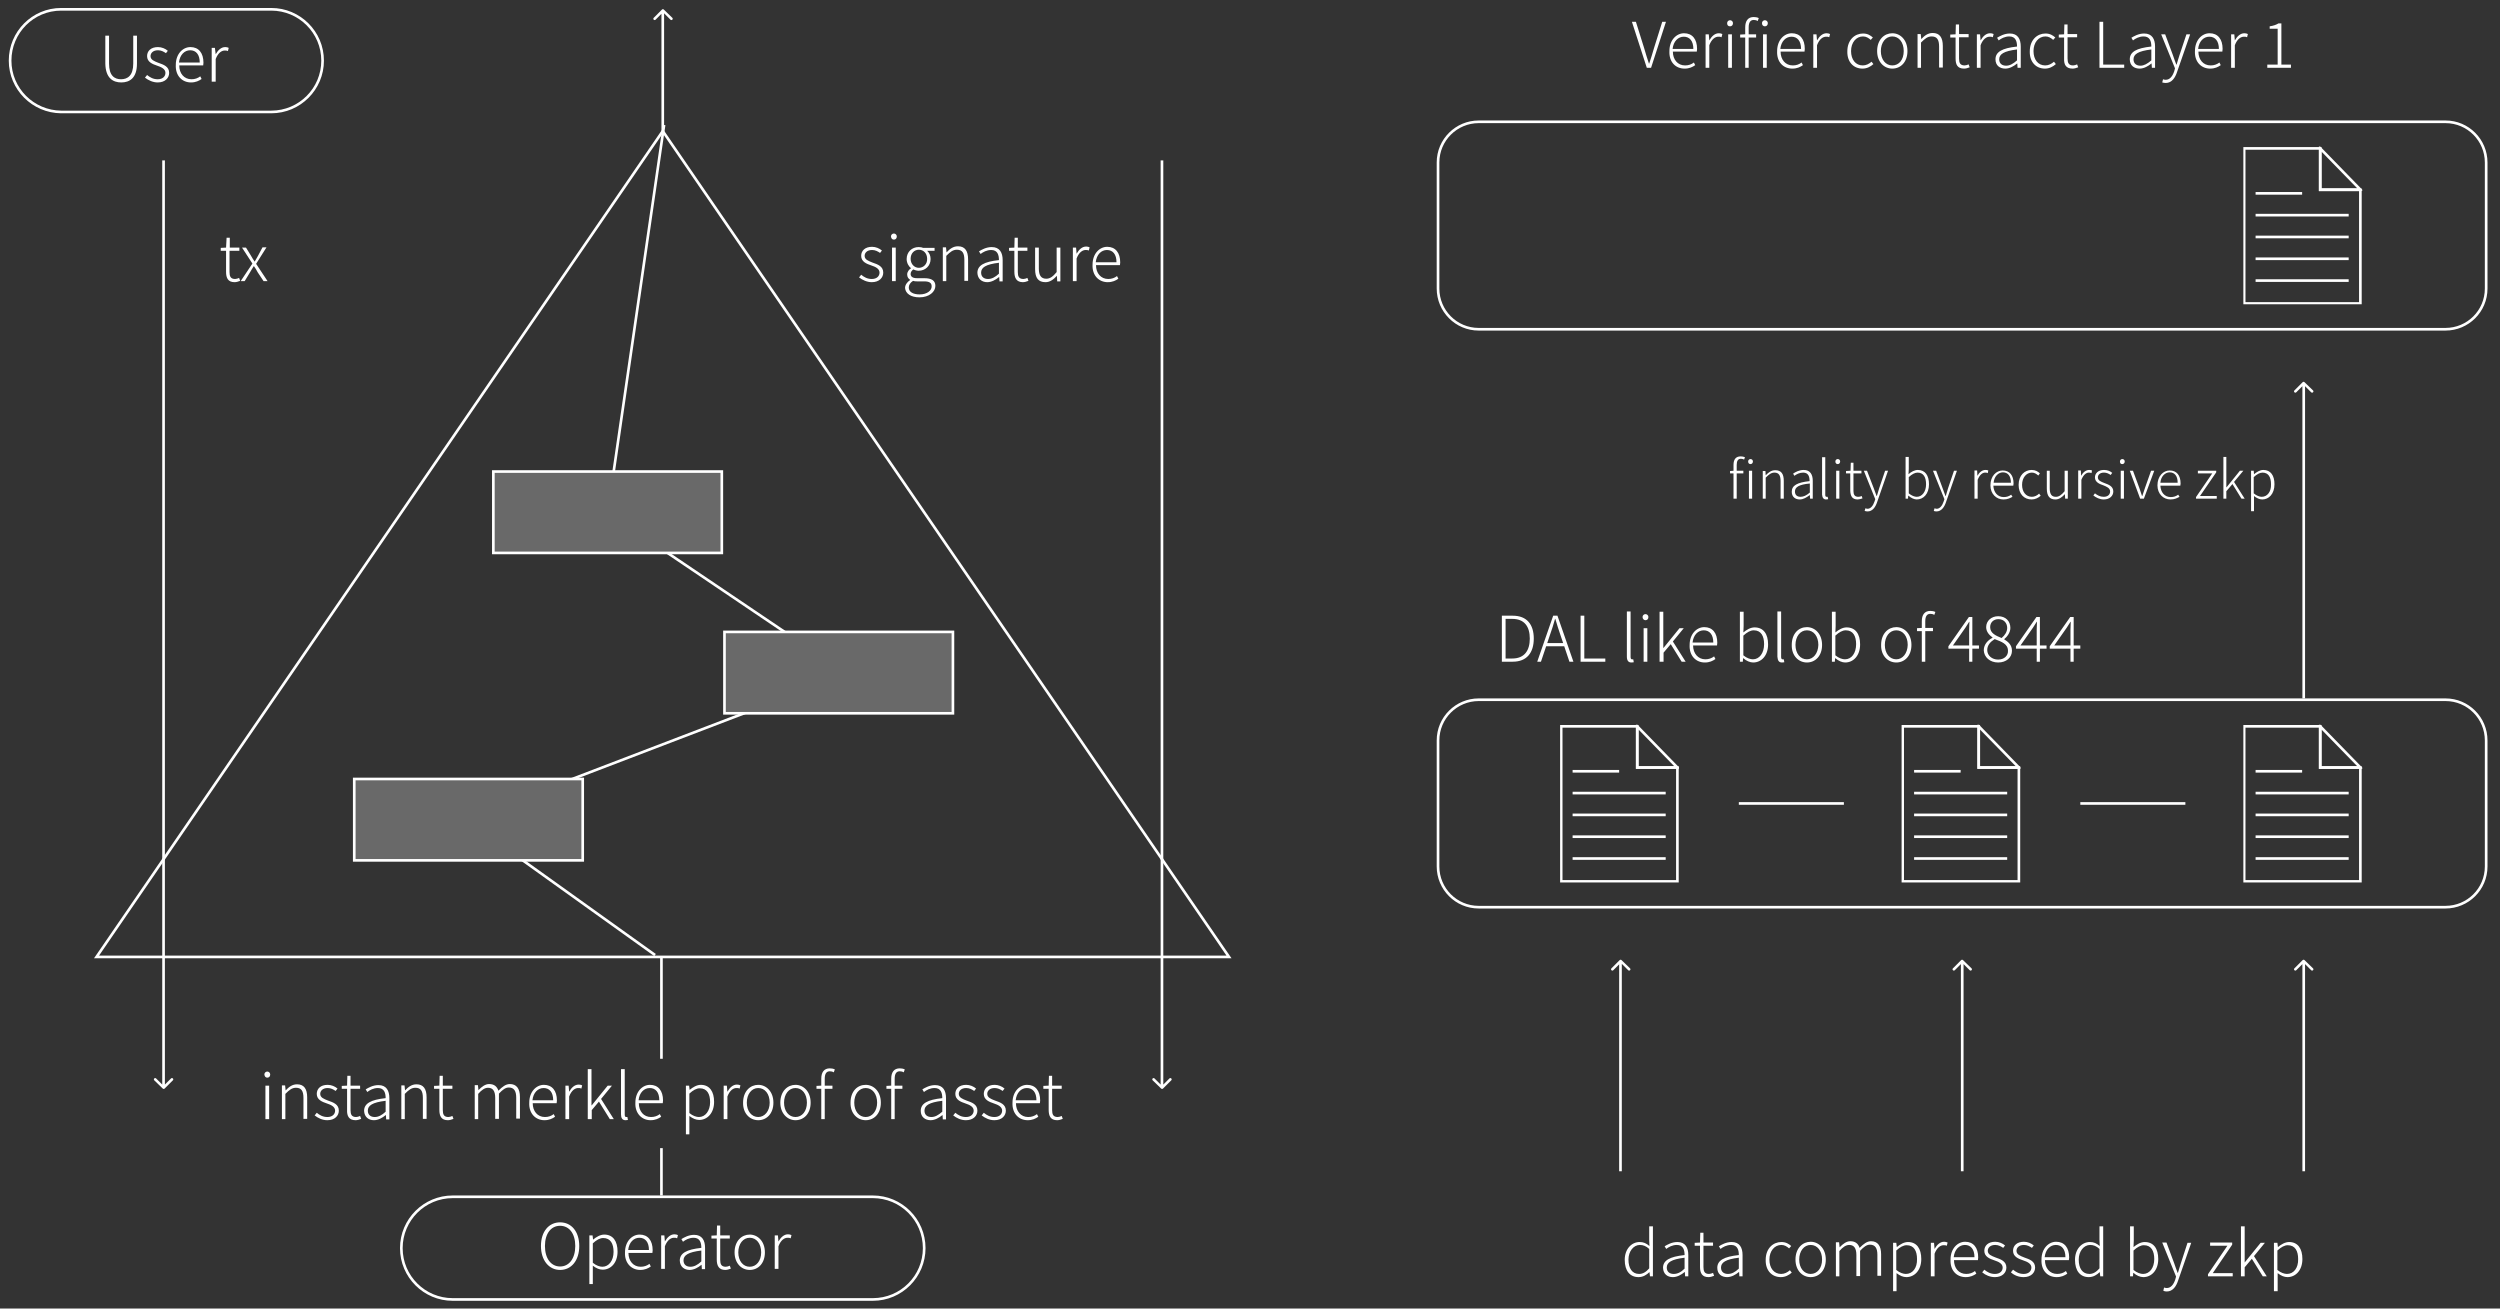 <?xml version="1.0" encoding="utf-8"?>
<!-- Generator: Adobe Illustrator 26.0.3, SVG Export Plug-In . SVG Version: 6.00 Build 0)  -->
<svg version="1.1" id="レイヤー_1" xmlns="http://www.w3.org/2000/svg" xmlns:xlink="http://www.w3.org/1999/xlink" x="0px"
	 y="0px" viewBox="0 0 940 492" style="enable-background:new 0 0 940 492;" xml:space="preserve">
<rect x="0" y="0" width="940" height="492" fill="#333333" stroke="none"/>
<style type="text/css">
	.st0{fill:#FFFFFF;}
	.st1{fill:none;stroke:#FFFFFF;}
	.st2{clip-path:url(#SVGID_00000076589469828218236990000005738704811703038860_);}
	.st3{fill:none;stroke:#FFFFFF;stroke-miterlimit:10;}
	.st4{clip-path:url(#SVGID_00000147220302960250425680000013386266744403500678_);}
	.st5{clip-path:url(#SVGID_00000078765590798825210800000004591065648819311767_);}
	.st6{clip-path:url(#SVGID_00000093892588619705811000000006560037295943756705_);}
	.st7{fill:#696969;stroke:#FFFFFF;}
</style>
<g>
	<path class="st0" d="M616.1,480.2c1.7,0,3.1-0.9,4.1-1.9h0l0.2,1.6h1.1v-18.8h-1.4v5.1l0.1,2.3c-1.2-1-2.2-1.5-3.7-1.5
		c-3,0-5.6,2.6-5.6,6.7C610.9,477.9,612.9,480.2,616.1,480.2z M616.3,479c-2.6,0-4-2.1-4-5.4c0-3.1,1.9-5.5,4.3-5.5
		c1.2,0,2.3,0.4,3.5,1.5v7.3C618.9,478.3,617.7,479,616.3,479z M629,480.2c1.6,0,3.2-0.9,4.4-1.9h0.1l0.1,1.6h1.2v-8
		c0-2.8-1.1-4.9-4.1-4.9c-2.1,0-3.8,1-4.8,1.6l0.6,1c0.9-0.7,2.3-1.5,4-1.5c2.4,0,2.9,1.9,2.9,3.8c-5.6,0.6-8.1,2-8.1,4.8
		C625.4,479.1,627,480.2,629,480.2z M629.3,479c-1.4,0-2.6-0.7-2.6-2.4c0-1.9,1.7-3.1,6.7-3.7v4.1C632,478.4,630.7,479,629.3,479z
		 M642.4,480.2c0.6,0,1.4-0.2,2.1-0.5l-0.4-1.1c-0.4,0.2-1.1,0.4-1.5,0.4c-1.7,0-2.1-1-2.1-2.6v-8h3.6v-1.2h-3.6v-3.7h-1.2l-0.1,3.7
		l-2,0.1v1.1h2v7.9C639.2,478.7,640,480.2,642.4,480.2z M649.4,480.2c1.6,0,3.2-0.9,4.4-1.9h0.1l0.1,1.6h1.2v-8
		c0-2.8-1.1-4.9-4.1-4.9c-2.1,0-3.8,1-4.8,1.6l0.6,1c0.9-0.7,2.3-1.5,4-1.5c2.4,0,2.9,1.9,2.9,3.8c-5.6,0.6-8.1,2-8.1,4.8
		C645.7,479.1,647.4,480.2,649.4,480.2z M649.7,479c-1.4,0-2.6-0.7-2.6-2.4c0-1.9,1.7-3.1,6.7-3.7v4.1
		C652.3,478.4,651.1,479,649.7,479z M669.6,480.2c1.6,0,3-0.7,4.1-1.7l-0.7-0.9c-0.9,0.8-2,1.4-3.3,1.4c-2.7,0-4.4-2.2-4.4-5.4
		c0-3.2,1.9-5.5,4.5-5.5c1.2,0,2.1,0.6,2.9,1.3l0.8-0.9c-0.9-0.8-2-1.5-3.7-1.5c-3.1,0-5.9,2.4-5.9,6.7
		C663.8,477.8,666.3,480.2,669.6,480.2z M680.8,480.2c3.1,0,5.7-2.4,5.7-6.6c0-4.2-2.7-6.7-5.7-6.7s-5.7,2.4-5.7,6.7
		C675.1,477.8,677.8,480.2,680.8,480.2z M680.8,479c-2.5,0-4.3-2.2-4.3-5.4c0-3.2,1.8-5.5,4.3-5.5c2.5,0,4.3,2.2,4.3,5.5
		C685.1,476.8,683.3,479,680.8,479z M690.2,479.9h1.4v-9.5c1.3-1.5,2.5-2.3,3.7-2.3c1.8,0,2.7,1.2,2.7,3.8v7.9h1.4v-9.5
		c1.4-1.5,2.5-2.3,3.7-2.3c1.9,0,2.8,1.2,2.8,3.8v7.9h1.4v-8.1c0-3.2-1.3-4.9-3.8-4.9c-1.5,0-2.8,1-4.3,2.5
		c-0.5-1.5-1.5-2.5-3.5-2.5c-1.4,0-2.8,1-4,2.3h0l-0.2-1.9h-1.2V479.9z M711.7,485.5h1.4V481l0-2.3c1.3,1,2.5,1.5,3.7,1.5
		c3,0,5.6-2.5,5.6-6.8c0-3.9-1.7-6.4-5-6.4c-1.5,0-3,0.9-4.2,1.9h0l-0.2-1.6h-1.2V485.5z M716.6,479c-0.9,0-2.3-0.4-3.6-1.5v-7.3
		c1.4-1.3,2.7-2,3.9-2c2.8,0,3.9,2.2,3.9,5.2C720.9,476.8,719.1,479,716.6,479z M726,479.9h1.4v-8.5c0.9-2.4,2.3-3.2,3.4-3.2
		c0.5,0,0.8,0,1.2,0.2l0.3-1.2c-0.4-0.2-0.8-0.3-1.3-0.3c-1.5,0-2.7,1.1-3.6,2.7h0l-0.2-2.3H726V479.9z M739.1,480.2
		c1.8,0,3-0.6,4-1.3l-0.5-1c-0.9,0.7-2,1.1-3.3,1.1c-2.8,0-4.6-2.2-4.6-5.2h9c0-0.3,0.1-0.7,0.1-1c0-3.7-1.8-5.9-4.9-5.9
		c-2.8,0-5.5,2.5-5.5,6.7C733.2,477.8,735.8,480.2,739.1,480.2z M734.6,472.7c0.3-2.9,2.1-4.6,4.2-4.6c2.2,0,3.6,1.6,3.6,4.6H734.6z
		 M750.1,480.2c2.8,0,4.3-1.7,4.3-3.6c0-2.4-2.1-3.1-4.1-3.8c-1.5-0.6-2.9-1.1-2.9-2.5c0-1.1,0.9-2.2,2.8-2.2c1.2,0,2.1,0.5,3,1.1
		l0.7-0.9c-0.9-0.8-2.3-1.4-3.7-1.4c-2.7,0-4.1,1.5-4.1,3.4c0,2.2,2,3,3.8,3.6c1.5,0.5,3.1,1.2,3.1,2.7c0,1.3-1,2.4-2.9,2.4
		c-1.7,0-2.9-0.7-4-1.6l-0.8,1C746.6,479.5,748.3,480.2,750.1,480.2z M760.9,480.2c2.8,0,4.3-1.7,4.3-3.6c0-2.4-2.1-3.1-4.1-3.8
		c-1.5-0.6-2.9-1.1-2.9-2.5c0-1.1,0.9-2.2,2.8-2.2c1.2,0,2.1,0.5,3,1.1l0.7-0.9c-0.9-0.8-2.3-1.4-3.7-1.4c-2.7,0-4.1,1.5-4.1,3.4
		c0,2.2,2,3,3.8,3.6c1.5,0.5,3.1,1.2,3.1,2.7c0,1.3-1,2.4-2.9,2.4c-1.7,0-2.9-0.7-4-1.6l-0.8,1C757.3,479.5,759,480.2,760.9,480.2z
		 M773.3,480.2c1.8,0,3-0.6,4-1.3l-0.5-1c-0.9,0.7-2,1.1-3.3,1.1c-2.8,0-4.6-2.2-4.6-5.2h9c0-0.3,0.1-0.7,0.1-1
		c0-3.7-1.8-5.9-4.9-5.9c-2.8,0-5.5,2.5-5.5,6.7C767.4,477.8,770,480.2,773.3,480.2z M768.8,472.7c0.3-2.9,2.1-4.6,4.2-4.6
		c2.2,0,3.6,1.6,3.6,4.6H768.8z M785.4,480.2c1.7,0,3.1-0.9,4.1-1.9h0l0.2,1.6h1.1v-18.8h-1.4v5.1l0.1,2.3c-1.2-1-2.2-1.5-3.7-1.5
		c-3,0-5.6,2.6-5.6,6.7C780.2,477.9,782.2,480.2,785.4,480.2z M785.6,479c-2.6,0-4-2.1-4-5.4c0-3.1,1.9-5.5,4.3-5.5
		c1.2,0,2.3,0.4,3.5,1.5v7.3C788.2,478.3,787,479,785.6,479z M805.9,480.2c3,0,5.6-2.5,5.6-6.8c0-3.9-1.7-6.4-5.1-6.4
		c-1.5,0-3,0.9-4.2,1.9l0.1-2.4v-5.4h-1.4v18.8h1.1l0.1-1.3h0.1C803.3,479.6,804.7,480.2,805.9,480.2z M805.8,479
		c-0.9,0-2.3-0.4-3.6-1.5v-7.3c1.4-1.3,2.7-2,3.9-2c2.8,0,3.9,2.2,3.9,5.2C810,476.8,808.2,479,805.8,479z M814.7,485.6
		c2.3,0,3.6-2,4.3-4.2l4.9-14.1h-1.4L820,475c-0.3,1.1-0.8,2.4-1.1,3.6h-0.1c-0.5-1.2-0.9-2.5-1.3-3.6l-2.9-7.8H813l5.2,12.8
		l-0.3,1.1c-0.6,1.8-1.6,3.2-3.2,3.2c-0.4,0-0.8-0.1-1-0.2l-0.3,1.2C813.7,485.5,814.2,485.6,814.7,485.6z M830.2,479.9h9.3v-1.2
		H832l7.3-10.7v-0.8H831v1.2h6.5l-7.3,10.7V479.9z M842.6,479.9h1.4v-3.4l2.7-3.2l4.1,6.6h1.5l-4.8-7.6l4.1-5h-1.6l-6,7.4H844v-13.6
		h-1.4V479.9z M855,485.5h1.4V481l0-2.3c1.3,1,2.5,1.5,3.7,1.5c3,0,5.6-2.5,5.6-6.8c0-3.9-1.7-6.4-5-6.4c-1.5,0-3,0.9-4.2,1.9h0
		l-0.2-1.6H855V485.5z M859.9,479c-0.9,0-2.3-0.4-3.6-1.5v-7.3c1.4-1.3,2.7-2,3.9-2c2.8,0,3.9,2.2,3.9,5.2
		C864.2,476.8,862.4,479,859.9,479z"/>
	<path class="st0" d="M619.2,25.5h1.6l5.6-17.3H625l-3.1,9.9c-0.6,2.1-1.1,3.7-1.8,5.8H620c-0.7-2.1-1.2-3.7-1.8-5.8l-3.1-9.9h-1.5
		L619.2,25.5z M633.4,25.8c1.8,0,3-0.6,4-1.3l-0.5-1c-0.9,0.7-2,1.1-3.3,1.1c-2.8,0-4.6-2.2-4.6-5.2h9c0-0.3,0.1-0.7,0.1-1
		c0-3.7-1.8-5.9-4.9-5.9c-2.8,0-5.5,2.5-5.5,6.7C627.5,23.4,630.1,25.8,633.4,25.8z M628.9,18.4c0.3-2.9,2.1-4.6,4.2-4.6
		c2.2,0,3.6,1.6,3.6,4.6H628.9z M641.3,25.5h1.4v-8.5c0.9-2.4,2.3-3.2,3.4-3.2c0.5,0,0.8,0,1.2,0.2l0.3-1.2
		c-0.4-0.2-0.8-0.3-1.3-0.3c-1.5,0-2.7,1.1-3.6,2.7h0l-0.2-2.3h-1.2V25.5z M649.8,25.5h1.4V12.9h-1.4V25.5z M650.5,9.9
		c0.6,0,1.1-0.4,1.1-1.2c0-0.6-0.5-1.1-1.1-1.1c-0.6,0-1.1,0.5-1.1,1.1C649.4,9.5,649.8,9.9,650.5,9.9z M656.1,25.5h1.4V10.3
		c0-1.8,0.6-2.8,1.9-2.8c0.5,0,1,0.1,1.5,0.4l0.4-1.1c-0.6-0.3-1.3-0.4-1.9-0.4c-2.1,0-3.2,1.4-3.2,3.9V25.5z M654.3,14.1h6v-1.2
		h-4.2l-1.8,0.1V14.1z M662.9,25.5h1.4V12.9h-1.4V25.5z M663.6,9.9c0.6,0,1.1-0.4,1.1-1.2c0-0.6-0.5-1.1-1.1-1.1
		c-0.6,0-1.1,0.5-1.1,1.1C662.5,9.5,663,9.9,663.6,9.9z M673.9,25.8c1.8,0,3-0.6,4-1.3l-0.5-1c-0.9,0.7-2,1.1-3.3,1.1
		c-2.8,0-4.6-2.2-4.6-5.2h9c0-0.3,0.1-0.7,0.1-1c0-3.7-1.8-5.9-4.9-5.9c-2.8,0-5.5,2.5-5.5,6.7C668,23.4,670.6,25.8,673.9,25.8z
		 M669.4,18.4c0.3-2.9,2.1-4.6,4.2-4.6c2.2,0,3.6,1.6,3.6,4.6H669.4z M681.8,25.5h1.4v-8.5c0.9-2.4,2.3-3.2,3.4-3.2
		c0.5,0,0.8,0,1.2,0.2l0.3-1.2c-0.4-0.2-0.8-0.3-1.3-0.3c-1.5,0-2.7,1.1-3.6,2.7h0l-0.2-2.3h-1.2V25.5z M700.3,25.8
		c1.6,0,3-0.7,4.1-1.7l-0.7-0.9c-0.9,0.8-2,1.4-3.3,1.4c-2.7,0-4.4-2.2-4.4-5.4c0-3.2,1.9-5.5,4.5-5.5c1.2,0,2.1,0.6,2.9,1.3
		l0.8-0.9c-0.9-0.8-2-1.5-3.7-1.5c-3.1,0-5.9,2.4-5.9,6.7C694.5,23.4,697,25.8,700.3,25.8z M711.5,25.8c3.1,0,5.7-2.4,5.7-6.6
		c0-4.2-2.7-6.7-5.7-6.7s-5.7,2.4-5.7,6.7C705.8,23.4,708.5,25.8,711.5,25.8z M711.5,24.6c-2.5,0-4.3-2.2-4.3-5.4
		c0-3.2,1.8-5.5,4.3-5.5c2.5,0,4.3,2.2,4.3,5.5C715.8,22.5,714,24.6,711.5,24.6z M720.9,25.5h1.4v-9.5c1.5-1.5,2.5-2.3,4-2.3
		c2,0,2.8,1.2,2.8,3.8v7.9h1.4v-8.1c0-3.2-1.2-4.9-3.8-4.9c-1.8,0-3.1,1-4.3,2.3h0l-0.2-1.9h-1.2V25.5z M738.5,25.8
		c0.6,0,1.4-0.2,2.1-0.5l-0.4-1.1c-0.4,0.2-1.1,0.4-1.5,0.4c-1.7,0-2.1-1-2.1-2.6v-8h3.6v-1.2h-3.6V9.2h-1.2l-0.1,3.7l-2,0.1v1.1h2
		v7.9C735.3,24.3,736,25.8,738.5,25.8z M743.3,25.5h1.4v-8.5c0.9-2.4,2.3-3.2,3.4-3.2c0.5,0,0.8,0,1.2,0.2l0.3-1.2
		c-0.4-0.2-0.8-0.3-1.3-0.3c-1.5,0-2.7,1.1-3.6,2.7h0l-0.2-2.3h-1.2V25.5z M754,25.8c1.6,0,3.2-0.9,4.4-1.9h0.1l0.1,1.6h1.2v-8
		c0-2.8-1.1-4.9-4.1-4.9c-2.1,0-3.8,1-4.8,1.6l0.6,1c0.9-0.7,2.3-1.5,4-1.5c2.4,0,2.9,1.9,2.9,3.8c-5.6,0.6-8.1,2-8.1,4.8
		C750.3,24.7,752,25.8,754,25.8z M754.3,24.7c-1.4,0-2.6-0.7-2.6-2.4c0-1.9,1.7-3.1,6.7-3.7v4.1C756.9,24,755.7,24.7,754.3,24.7z
		 M768.9,25.8c1.6,0,3-0.7,4.1-1.7l-0.7-0.9c-0.9,0.8-2,1.4-3.3,1.4c-2.7,0-4.4-2.2-4.4-5.4c0-3.2,1.9-5.5,4.5-5.5
		c1.2,0,2.1,0.6,2.9,1.3l0.8-0.9c-0.9-0.8-2-1.5-3.7-1.5c-3.1,0-5.9,2.4-5.9,6.7C763.1,23.4,765.6,25.8,768.9,25.8z M779.3,25.8
		c0.6,0,1.4-0.2,2.1-0.5l-0.4-1.1c-0.4,0.2-1.1,0.4-1.5,0.4c-1.7,0-2.1-1-2.1-2.6v-8h3.6v-1.2h-3.6V9.2h-1.2l-0.1,3.7l-2,0.1v1.1h2
		v7.9C776,24.3,776.8,25.8,779.3,25.8z M789.4,25.5h9.3v-1.2h-7.9V8.2h-1.4V25.5z M804.5,25.8c1.6,0,3.2-0.9,4.4-1.9h0.1l0.1,1.6
		h1.2v-8c0-2.8-1.1-4.9-4.1-4.9c-2.1,0-3.8,1-4.8,1.6l0.6,1c0.9-0.7,2.3-1.5,4-1.5c2.4,0,2.9,1.9,2.9,3.8c-5.6,0.6-8.1,2-8.1,4.8
		C800.8,24.7,802.5,25.8,804.5,25.8z M804.8,24.7c-1.4,0-2.6-0.7-2.6-2.4c0-1.9,1.7-3.1,6.7-3.7v4.1C807.4,24,806.1,24.7,804.8,24.7
		z M814.3,31.2c2.3,0,3.6-2,4.3-4.2l4.9-14.1h-1.4l-2.6,7.8c-0.3,1.1-0.8,2.4-1.1,3.6h-0.1c-0.5-1.2-0.9-2.5-1.3-3.6l-2.9-7.8h-1.5
		l5.2,12.8l-0.3,1.1c-0.6,1.8-1.6,3.2-3.2,3.2c-0.4,0-0.8-0.1-1-0.2L813,31C813.3,31.1,813.8,31.2,814.3,31.2z M831,25.8
		c1.8,0,3-0.6,4-1.3l-0.5-1c-0.9,0.7-2,1.1-3.3,1.1c-2.8,0-4.6-2.2-4.6-5.2h9c0-0.3,0.1-0.7,0.1-1c0-3.7-1.8-5.9-4.9-5.9
		c-2.8,0-5.5,2.5-5.5,6.7C825.1,23.4,827.8,25.8,831,25.8z M826.5,18.4c0.3-2.9,2.1-4.6,4.2-4.6c2.2,0,3.6,1.6,3.6,4.6H826.5z
		 M838.9,25.5h1.4v-8.5c0.9-2.4,2.3-3.2,3.4-3.2c0.5,0,0.8,0,1.2,0.2l0.3-1.2c-0.4-0.2-0.8-0.3-1.3-0.3c-1.5,0-2.7,1.1-3.6,2.7h0
		l-0.2-2.3h-1.2V25.5z M852.5,25.5h8.9v-1.2h-3.6V8.8h-1.1c-0.8,0.5-1.9,0.9-3.3,1.1v0.9h3v13.5h-3.9V25.5z"/>
	<path class="st0" d="M564.7,248.8h4.1c5.3,0,7.9-3.4,7.9-8.7c0-5.3-2.6-8.6-7.9-8.6h-4.1V248.8z M566.1,247.6v-14.9h2.5
		c4.6,0,6.6,2.9,6.6,7.4c0,4.5-2,7.5-6.6,7.5H566.1z M578,248.8h1.4l3.4-10.1c0.7-2,1.3-3.8,1.9-6h0.1c0.6,2.1,1.2,3.9,1.9,6
		l3.4,10.1h1.5l-6-17.3H584L578,248.8z M580.8,243h7.8v-1.2h-7.8V243z M594.3,248.8h9.3v-1.2h-7.9v-16.1h-1.4V248.8z M613.4,249.1
		c0.5,0,0.7-0.1,0.9-0.1l-0.2-1.1c-0.3,0-0.4,0-0.5,0c-0.3,0-0.5-0.3-0.5-0.9v-17.1h-1.4v17C611.7,248.4,612.3,249.1,613.4,249.1z
		 M618,248.8h1.4v-12.6H618V248.8z M618.7,233.2c0.6,0,1.1-0.4,1.1-1.2c0-0.6-0.5-1.1-1.1-1.1s-1.1,0.5-1.1,1.1
		C617.6,232.7,618.1,233.2,618.7,233.2z M624.1,248.8h1.4v-3.4l2.7-3.2l4.1,6.6h1.5l-4.8-7.6l4.1-5h-1.6l-6,7.4h-0.1v-13.6h-1.4
		V248.8z M641,249.1c1.8,0,3-0.6,4-1.3l-0.5-1c-0.9,0.7-2,1.1-3.3,1.1c-2.7,0-4.6-2.2-4.6-5.2h9c0-0.3,0.1-0.7,0.1-1
		c0-3.7-1.8-5.9-4.9-5.9c-2.8,0-5.5,2.5-5.5,6.7C635.1,246.6,637.7,249.1,641,249.1z M636.4,241.6c0.3-2.9,2.1-4.6,4.2-4.6
		c2.2,0,3.6,1.6,3.6,4.6H636.4z M659.2,249.1c3,0,5.6-2.5,5.6-6.8c0-3.9-1.7-6.4-5.1-6.4c-1.5,0-3,0.9-4.2,1.9l0.1-2.4v-5.4h-1.4
		v18.8h1.1l0.1-1.3h0.1C656.6,248.5,658,249.1,659.2,249.1z M659.1,247.9c-0.9,0-2.3-0.4-3.6-1.5V239c1.4-1.3,2.7-2,3.9-2
		c2.8,0,3.9,2.2,3.9,5.2C663.3,245.6,661.5,247.9,659.1,247.9z M670,249.1c0.5,0,0.7-0.1,0.9-0.1l-0.2-1.1c-0.3,0-0.4,0-0.5,0
		c-0.3,0-0.5-0.3-0.5-0.9v-17.1h-1.4v17C668.4,248.4,668.9,249.1,670,249.1z M679.4,249.1c3.1,0,5.7-2.4,5.7-6.6
		c0-4.2-2.7-6.7-5.7-6.7c-3.1,0-5.7,2.4-5.7,6.7C673.6,246.6,676.3,249.1,679.4,249.1z M679.4,247.9c-2.5,0-4.3-2.2-4.3-5.4
		c0-3.2,1.8-5.5,4.3-5.5c2.5,0,4.3,2.2,4.3,5.5C683.6,245.7,681.8,247.9,679.4,247.9z M693.8,249.1c3,0,5.6-2.5,5.6-6.8
		c0-3.9-1.7-6.4-5.1-6.4c-1.5,0-3,0.9-4.2,1.9l0.1-2.4v-5.4h-1.4v18.8h1.1l0.1-1.3h0.1C691.3,248.5,692.6,249.1,693.8,249.1z
		 M693.7,247.9c-0.9,0-2.3-0.4-3.6-1.5V239c1.4-1.3,2.7-2,3.9-2c2.8,0,3.9,2.2,3.9,5.2C697.9,245.6,696.2,247.9,693.7,247.9z
		 M713,249.1c3.1,0,5.7-2.4,5.7-6.6c0-4.2-2.7-6.7-5.7-6.7s-5.7,2.4-5.7,6.7C707.2,246.6,709.9,249.1,713,249.1z M713,247.9
		c-2.5,0-4.3-2.2-4.3-5.4c0-3.2,1.8-5.5,4.3-5.5c2.5,0,4.3,2.2,4.3,5.5C717.2,245.7,715.4,247.9,713,247.9z M722.5,248.8h1.4v-15.2
		c0-1.8,0.6-2.8,1.9-2.8c0.5,0,1,0.1,1.5,0.4l0.4-1.1c-0.6-0.3-1.3-0.4-1.9-0.4c-2.1,0-3.2,1.4-3.2,3.9V248.8z M720.8,237.3h6v-1.2
		h-4.2l-1.8,0.1V237.3z M740.3,248.8h1.3V232h-1.3l-7.7,11v0.9h11.5v-1.2h-9.8l4.7-6.7c0.5-0.8,0.9-1.4,1.4-2.2h0.1
		c0,0.8-0.1,2.2-0.1,3V248.8z M751.3,249.1c3.1,0,5.2-1.9,5.2-4.4c0-2.3-1.5-3.4-2.9-4.3v-0.1c1-0.8,2.3-2.4,2.3-4.2
		c0-2.5-1.7-4.4-4.6-4.4c-2.5,0-4.5,1.7-4.5,4.1c0,1.8,1.2,3,2.4,3.9v0.1c-1.6,0.8-3.3,2.4-3.3,4.7
		C746,247.1,748.2,249.1,751.3,249.1z M752.6,239.9c-2.2-0.9-4.3-1.8-4.3-4.1c0-1.8,1.3-3,3.1-3c2.1,0,3.3,1.5,3.3,3.3
		C754.7,237.5,753.9,238.8,752.6,239.9z M751.3,248c-2.3,0-4.1-1.5-4.1-3.6c0-1.8,1.2-3.1,2.8-4.1c2.6,1,5,1.8,5,4.4
		C755.1,246.5,753.6,248,751.3,248z M765.7,248.8h1.3V232h-1.3l-7.7,11v0.9h11.5v-1.2h-9.8l4.7-6.7c0.5-0.8,0.9-1.4,1.4-2.2h0.1
		c0,0.8-0.1,2.2-0.1,3V248.8z M778.4,248.8h1.3V232h-1.3l-7.7,11v0.9h11.5v-1.2h-9.8l4.7-6.7c0.5-0.8,0.9-1.4,1.4-2.2h0.1
		c0,0.8-0.1,2.2-0.1,3V248.8z"/>
	<path class="st0" d="M651.9,187.5h1.1v-12.7c0-1.5,0.5-2.3,1.6-2.3c0.4,0,0.8,0.1,1.2,0.3l0.3-0.9c-0.5-0.2-1.1-0.3-1.6-0.3
		c-1.8,0-2.7,1.1-2.7,3.2V187.5z M650.5,178h5v-1H652l-1.5,0.1V178z M657.6,187.5h1.2V177h-1.2V187.5z M658.2,174.5
		c0.5,0,0.9-0.4,0.9-1c0-0.5-0.4-0.9-0.9-0.9c-0.5,0-0.9,0.4-0.9,0.9C657.3,174.2,657.7,174.5,658.2,174.5z M662.7,187.5h1.2v-7.9
		c1.2-1.2,2.1-1.9,3.3-1.9c1.6,0,2.3,1,2.3,3.2v6.6h1.2v-6.7c0-2.7-1-4-3.2-4c-1.5,0-2.5,0.8-3.6,1.9h0l-0.1-1.6h-1V187.5z
		 M676.7,187.8c1.4,0,2.6-0.8,3.7-1.6h0.1l0.1,1.3h1v-6.7c0-2.3-0.9-4.1-3.4-4.1c-1.7,0-3.2,0.8-4,1.4l0.5,0.8
		c0.8-0.6,1.9-1.2,3.3-1.2c2,0,2.4,1.6,2.4,3.2c-4.6,0.5-6.7,1.6-6.7,4C673.7,186.8,675,187.8,676.7,187.8z M677,186.8
		c-1.2,0-2.1-0.6-2.1-2c0-1.6,1.4-2.6,5.6-3v3.4C679.2,186.3,678.1,186.8,677,186.8z M686.6,187.8c0.4,0,0.6-0.1,0.8-0.1l-0.2-0.9
		c-0.2,0-0.3,0-0.4,0c-0.3,0-0.5-0.2-0.5-0.7v-14.2h-1.2V186C685.2,187.2,685.7,187.8,686.6,187.8z M690.4,187.5h1.2V177h-1.2V187.5
		z M691,174.5c0.5,0,0.9-0.4,0.9-1c0-0.5-0.4-0.9-0.9-0.9c-0.5,0-0.9,0.4-0.9,0.9C690.1,174.2,690.5,174.5,691,174.5z M698.5,187.8
		c0.5,0,1.2-0.2,1.8-0.4l-0.3-0.9c-0.4,0.2-0.9,0.3-1.3,0.3c-1.4,0-1.8-0.9-1.8-2.2V178h3v-1h-3v-3h-1l-0.1,3l-1.7,0.1v0.9h1.6v6.6
		C695.8,186.5,696.4,187.8,698.5,187.8z M702.2,192.3c1.9,0,3-1.7,3.6-3.5l4.1-11.8h-1.1l-2.2,6.5c-0.3,0.9-0.6,2-0.9,3h-0.1
		c-0.4-1-0.8-2.1-1.1-3L702,177h-1.2l4.3,10.7l-0.3,0.9c-0.5,1.5-1.4,2.7-2.6,2.7c-0.3,0-0.6-0.1-0.8-0.2l-0.3,1
		C701.4,192.2,701.8,192.3,702.2,192.3z M720.7,187.8c2.5,0,4.6-2.1,4.6-5.7c0-3.3-1.4-5.4-4.2-5.4c-1.2,0-2.5,0.7-3.5,1.6l0.1-2
		v-4.5h-1.2v15.7h0.9l0.1-1.1h0.1C718.6,187.3,719.8,187.8,720.7,187.8z M720.7,186.8c-0.8,0-1.9-0.4-3-1.3v-6.1
		c1.2-1.1,2.3-1.7,3.3-1.7c2.3,0,3.2,1.8,3.2,4.4C724.2,184.9,722.7,186.8,720.7,186.8z M728.1,192.3c1.9,0,3-1.7,3.6-3.5l4.1-11.8
		h-1.1l-2.2,6.5c-0.3,0.9-0.6,2-0.9,3h-0.1c-0.4-1-0.8-2.1-1.1-3l-2.4-6.5h-1.2l4.3,10.7l-0.3,0.9c-0.5,1.5-1.4,2.7-2.6,2.7
		c-0.3,0-0.6-0.1-0.8-0.2l-0.3,1C727.3,192.2,727.6,192.3,728.1,192.3z M742.4,187.5h1.2v-7.1c0.8-2,1.9-2.7,2.8-2.7
		c0.4,0,0.6,0,1,0.2l0.2-1c-0.4-0.2-0.7-0.2-1.1-0.2c-1.2,0-2.3,0.9-3,2.2h0l-0.1-2h-1V187.5z M753.3,187.8c1.5,0,2.5-0.5,3.4-1
		l-0.5-0.8c-0.8,0.6-1.7,0.9-2.8,0.9c-2.3,0-3.8-1.8-3.9-4.3h7.5c0-0.3,0.1-0.6,0.1-0.8c0-3.1-1.5-4.9-4.1-4.9
		c-2.4,0-4.6,2.1-4.6,5.6C748.4,185.7,750.6,187.8,753.3,187.8z M749.6,181.5c0.2-2.4,1.8-3.9,3.5-3.9c1.8,0,3,1.3,3,3.9H749.6z
		 M763.9,187.8c1.3,0,2.5-0.6,3.4-1.4l-0.6-0.8c-0.7,0.7-1.7,1.2-2.7,1.2c-2.2,0-3.7-1.8-3.7-4.5c0-2.7,1.6-4.6,3.7-4.6
		c1,0,1.7,0.5,2.4,1.1l0.6-0.8c-0.7-0.7-1.7-1.3-3.1-1.3c-2.6,0-4.9,2-4.9,5.6C759,185.8,761.1,187.8,763.9,187.8z M772.8,187.8
		c1.4,0,2.5-0.8,3.6-2h0l0.1,1.7h1V177h-1.2v7.7c-1.2,1.4-2.1,2.1-3.3,2.1c-1.6,0-2.3-1-2.3-3.2V177h-1.1v6.7
		C769.6,186.4,770.6,187.8,772.8,187.8z M781.4,187.5h1.2v-7.1c0.8-2,1.9-2.7,2.8-2.7c0.4,0,0.6,0,1,0.2l0.2-1
		c-0.4-0.2-0.7-0.2-1.1-0.2c-1.2,0-2.3,0.9-3,2.2h0l-0.1-2h-1V187.5z M791,187.8c2.3,0,3.6-1.4,3.6-3c0-2-1.8-2.6-3.4-3.2
		c-1.2-0.5-2.4-0.9-2.4-2.1c0-0.9,0.7-1.8,2.3-1.8c1,0,1.8,0.4,2.5,0.9l0.6-0.8c-0.8-0.7-1.9-1.1-3.1-1.1c-2.2,0-3.4,1.3-3.4,2.8
		c0,1.8,1.7,2.5,3.2,3c1.2,0.5,2.5,1,2.5,2.3c0,1.1-0.8,2-2.4,2c-1.4,0-2.4-0.6-3.3-1.3l-0.6,0.8C788.1,187.1,789.5,187.8,791,187.8
		z M797.4,187.5h1.2V177h-1.2V187.5z M798,174.5c0.5,0,0.9-0.4,0.9-1c0-0.5-0.4-0.9-0.9-0.9c-0.5,0-0.9,0.4-0.9,0.9
		C797.1,174.2,797.4,174.5,798,174.5z M804.7,187.5h1.4l3.9-10.5h-1.2l-2.3,6.5c-0.3,1-0.7,2.1-1,3h-0.1c-0.3-0.9-0.7-2-1-3L802,177
		h-1.2L804.7,187.5z M816.1,187.8c1.5,0,2.5-0.5,3.4-1l-0.5-0.8c-0.8,0.6-1.7,0.9-2.8,0.9c-2.3,0-3.8-1.8-3.9-4.3h7.5
		c0-0.3,0.1-0.6,0.1-0.8c0-3.1-1.5-4.9-4.1-4.9c-2.4,0-4.6,2.1-4.6,5.6C811.2,185.7,813.4,187.8,816.1,187.8z M812.3,181.5
		c0.2-2.4,1.8-3.9,3.5-3.9c1.8,0,3,1.3,3,3.9H812.3z M825.7,187.5h7.8v-1h-6.3l6.1-8.9V177h-6.9v1h5.4l-6.1,8.9V187.5z M836,187.5
		h1.1v-2.8l2.3-2.7l3.4,5.5h1.2l-4-6.3l3.5-4.2h-1.3l-5,6.2h-0.1v-11.4H836V187.5z M846.3,192.2h1.2v-3.8l0-1.9
		c1,0.8,2.1,1.3,3.1,1.3c2.5,0,4.6-2.1,4.6-5.7c0-3.3-1.4-5.4-4.2-5.4c-1.3,0-2.5,0.8-3.5,1.6h0l-0.1-1.3h-1V192.2z M850.4,186.8
		c-0.8,0-1.9-0.4-3-1.3v-6.1c1.2-1.1,2.3-1.7,3.3-1.7c2.3,0,3.2,1.8,3.2,4.4C854,184.9,852.5,186.8,850.4,186.8z"/>
	<path class="st1" d="M556,45.8h363.5c8.5,0,15.3,6.9,15.3,15.3v47.4c0,8.5-6.9,15.3-15.3,15.3H556c-8.5,0-15.3-6.9-15.3-15.3V61.1
		C540.7,52.6,547.6,45.8,556,45.8z"/>
	<path class="st1" d="M556,263.1h363.5c8.5,0,15.3,6.9,15.3,15.3v47.4c0,8.5-6.9,15.3-15.3,15.3H556c-8.5,0-15.3-6.9-15.3-15.3
		v-47.4C540.7,269.9,547.6,263.1,556,263.1z"/>
	<path class="st0" d="M866.5,143.7c-0.2-0.2-0.5-0.2-0.7,0l-3.1,3.1c-0.2,0.2-0.2,0.5,0,0.7c0.2,0.2,0.5,0.2,0.7,0l2.8-2.8l2.8,2.8
		c0.2,0.2,0.5,0.2,0.7,0c0.2-0.2,0.2-0.5,0-0.7L866.5,143.7z M866.7,262.6V144.1h-1v118.5H866.7z"/>
	<path class="st0" d="M738.1,361c-0.2-0.2-0.5-0.2-0.7,0l-3.1,3.1c-0.2,0.2-0.2,0.5,0,0.7c0.2,0.2,0.5,0.2,0.7,0l2.8-2.8l2.8,2.8
		c0.2,0.2,0.5,0.2,0.7,0c0.2-0.2,0.2-0.5,0-0.7L738.1,361z M738.3,440.4v-79h-1v79H738.3z"/>
	<path class="st1" d="M653.8,302.1h39.5"/>
	<path class="st1" d="M782.2,302.1h39.5"/>
	<path class="st0" d="M609.7,361c-0.2-0.2-0.5-0.2-0.7,0l-3.1,3.1c-0.2,0.2-0.2,0.5,0,0.7c0.2,0.2,0.5,0.2,0.7,0l2.8-2.8l2.8,2.8
		c0.2,0.2,0.5,0.2,0.7,0c0.2-0.2,0.2-0.5,0-0.7L609.7,361z M609.8,440.4v-79h-1v79H609.8z"/>
	<path class="st0" d="M866.5,361c-0.2-0.2-0.5-0.2-0.7,0l-3.1,3.1c-0.2,0.2-0.2,0.5,0,0.7c0.2,0.2,0.5,0.2,0.7,0l2.8-2.8l2.8,2.8
		c0.2,0.2,0.5,0.2,0.7,0c0.2-0.2,0.2-0.5,0-0.7L866.5,361z M866.7,440.4v-79h-1v79H866.7z"/>
	<g>
		<defs>
			<rect id="SVGID_1_" x="586.6" y="272.5" width="44.7" height="59.3"/>
		</defs>
		<clipPath id="SVGID_00000152968785972424838460000009487031883777435017_">
			<use xlink:href="#SVGID_1_"  style="overflow:visible;"/>
		</clipPath>
		<g style="clip-path:url(#SVGID_00000152968785972424838460000009487031883777435017_);">
			<path class="st3" d="M591.3,298.2h35"/>
			<path class="st3" d="M591.3,306.4h35"/>
			<path class="st3" d="M591.3,314.6h35"/>
			<path class="st3" d="M591.3,322.8h35"/>
			<path class="st3" d="M591.3,290h17.5"/>
			<path class="st3" d="M615.6,273.1h-28.6v58.3h43.7v-42.8h-15.1V273.1z"/>
			<path class="st3" d="M615.6,273.1v15.5h15.1L615.6,273.1z"/>
		</g>
	</g>
	<g>
		<defs>
			<rect id="SVGID_00000143580749428285608420000003581224407846151040_" x="715" y="272.5" width="44.7" height="59.3"/>
		</defs>
		<clipPath id="SVGID_00000145019279722727926040000001070683489091458699_">
			<use xlink:href="#SVGID_00000143580749428285608420000003581224407846151040_"  style="overflow:visible;"/>
		</clipPath>
		<g style="clip-path:url(#SVGID_00000145019279722727926040000001070683489091458699_);">
			<path class="st3" d="M719.7,298.2h35"/>
			<path class="st3" d="M719.7,306.4h35"/>
			<path class="st3" d="M719.7,314.6h35"/>
			<path class="st3" d="M719.7,322.8h35"/>
			<path class="st3" d="M719.7,290h17.5"/>
			<path class="st3" d="M744,273.1h-28.6v58.3h43.7v-42.8H744V273.1z"/>
			<path class="st3" d="M744,273.1v15.5h15.1L744,273.1z"/>
		</g>
	</g>
	<g>
		<defs>
			<rect id="SVGID_00000085238137328078874140000006051616943987527338_" x="843.5" y="272.5" width="44.7" height="59.3"/>
		</defs>
		<clipPath id="SVGID_00000158715914839155783010000008572656770551465653_">
			<use xlink:href="#SVGID_00000085238137328078874140000006051616943987527338_"  style="overflow:visible;"/>
		</clipPath>
		<g style="clip-path:url(#SVGID_00000158715914839155783010000008572656770551465653_);">
			<path class="st3" d="M848.1,298.2h35"/>
			<path class="st3" d="M848.1,306.4h35"/>
			<path class="st3" d="M848.1,314.6h35"/>
			<path class="st3" d="M848.1,322.8h35"/>
			<path class="st3" d="M848.1,290h17.5"/>
			<path class="st3" d="M872.4,273.1h-28.6v58.3h43.7v-42.8h-15.1V273.1z"/>
			<path class="st3" d="M872.4,273.1v15.5h15.1L872.4,273.1z"/>
		</g>
	</g>
	<g>
		<defs>
			<rect id="SVGID_00000058577225213710584940000007283125744106358190_" x="843.5" y="55.1" width="44.7" height="59.3"/>
		</defs>
		<clipPath id="SVGID_00000054944442798049339230000001523729435110624922_">
			<use xlink:href="#SVGID_00000058577225213710584940000007283125744106358190_"  style="overflow:visible;"/>
		</clipPath>
		<g style="clip-path:url(#SVGID_00000054944442798049339230000001523729435110624922_);">
			<path class="st3" d="M848.1,80.9h35"/>
			<path class="st3" d="M848.1,89.1h35"/>
			<path class="st3" d="M848.1,97.3h35"/>
			<path class="st3" d="M848.1,105.5h35"/>
			<path class="st3" d="M848.1,72.7h17.5"/>
			<path class="st3" d="M872.4,55.8h-28.6v58.3h43.7V71.4h-15.1V55.8z"/>
			<path class="st3" d="M872.4,55.8v15.5h15.1L872.4,55.8z"/>
		</g>
	</g>
</g>
<g>
	<path class="st1" d="M36.3,359.8L249.2,49.3l212.9,310.5H36.3z"/>
	<path class="st0" d="M210.6,477.5c4.2,0,7.2-3.5,7.2-9s-3-8.9-7.2-8.9c-4.2,0-7.2,3.4-7.2,8.9C203.4,473.9,206.4,477.5,210.6,477.5
		z M210.6,476.2c-3.4,0-5.7-3-5.7-7.7c0-4.7,2.3-7.6,5.7-7.6s5.7,2.9,5.7,7.6C216.3,473.2,214,476.2,210.6,476.2z M221.5,482.8h1.4
		v-4.6l0-2.3c1.3,1,2.5,1.5,3.7,1.5c3,0,5.6-2.5,5.6-6.8c0-3.9-1.7-6.4-5-6.4c-1.5,0-3,0.9-4.2,1.9h0l-0.2-1.6h-1.2V482.8z
		 M226.5,476.3c-0.9,0-2.3-0.4-3.6-1.5v-7.3c1.4-1.3,2.7-2,3.9-2c2.8,0,3.9,2.2,3.9,5.2C230.7,474,228.9,476.3,226.5,476.3z
		 M240.7,477.5c1.8,0,3-0.6,4-1.3l-0.5-1c-0.9,0.7-2,1.1-3.3,1.1c-2.8,0-4.6-2.2-4.6-5.2h9c0-0.3,0.1-0.7,0.1-1
		c0-3.7-1.8-5.9-4.9-5.9c-2.8,0-5.5,2.5-5.5,6.7C234.8,475,237.5,477.5,240.7,477.5z M236.2,470c0.3-2.9,2.1-4.6,4.2-4.6
		c2.2,0,3.6,1.6,3.6,4.6H236.2z M248.6,477.1h1.4v-8.5c0.9-2.4,2.3-3.2,3.4-3.2c0.5,0,0.8,0,1.2,0.2l0.3-1.2
		c-0.4-0.2-0.8-0.3-1.3-0.3c-1.5,0-2.7,1.1-3.6,2.7h0l-0.2-2.3h-1.2V477.1z M259.3,477.5c1.6,0,3.2-0.9,4.4-1.9h0.1l0.1,1.6h1.2v-8
		c0-2.8-1.1-4.9-4.1-4.9c-2.1,0-3.8,1-4.8,1.6l0.6,1c0.9-0.7,2.3-1.5,4-1.5c2.4,0,2.9,1.9,2.9,3.8c-5.6,0.6-8.1,2-8.1,4.8
		C255.7,476.3,257.3,477.5,259.3,477.5z M259.6,476.3c-1.4,0-2.6-0.7-2.6-2.4c0-1.9,1.7-3.1,6.7-3.7v4.1
		C262.3,475.6,261,476.3,259.6,476.3z M272.7,477.5c0.6,0,1.4-0.2,2.1-0.5l-0.4-1.1c-0.4,0.2-1.1,0.4-1.5,0.4c-1.7,0-2.1-1-2.1-2.6
		v-8h3.6v-1.2h-3.6v-3.7h-1.2l-0.1,3.7l-2,0.1v1.1h2v7.9C269.5,475.9,270.3,477.5,272.7,477.5z M281.9,477.5c3.1,0,5.7-2.4,5.7-6.6
		c0-4.2-2.7-6.7-5.7-6.7s-5.7,2.4-5.7,6.7C276.2,475,278.8,477.5,281.9,477.5z M281.9,476.3c-2.5,0-4.3-2.2-4.3-5.4
		c0-3.2,1.8-5.5,4.3-5.5c2.5,0,4.3,2.2,4.3,5.5C286.2,474.1,284.4,476.3,281.9,476.3z M291.3,477.1h1.4v-8.5
		c0.9-2.4,2.3-3.2,3.4-3.2c0.5,0,0.8,0,1.2,0.2l0.3-1.2c-0.4-0.2-0.8-0.3-1.3-0.3c-1.5,0-2.7,1.1-3.6,2.7h0l-0.2-2.3h-1.2V477.1z"/>
	<path class="st0" d="M45.6,31c3.1,0,5.9-1.6,5.9-7.1V13.4h-1.4v10.5c0,4.5-2.1,5.9-4.6,5.9s-4.5-1.4-4.5-5.9V13.4h-1.4v10.5
		C39.7,29.4,42.5,31,45.6,31z M59.3,31c2.8,0,4.3-1.7,4.3-3.6c0-2.4-2.1-3.1-4.1-3.8c-1.5-0.6-2.9-1.1-2.9-2.5
		c0-1.1,0.9-2.2,2.8-2.2c1.2,0,2.1,0.5,3,1.1l0.7-0.9c-0.9-0.8-2.3-1.4-3.7-1.4c-2.7,0-4.1,1.5-4.1,3.4c0,2.2,2,3,3.8,3.6
		c1.5,0.5,3.1,1.2,3.1,2.7c0,1.3-1,2.4-2.9,2.4c-1.7,0-2.9-0.7-4-1.6l-0.8,1C55.8,30.2,57.5,31,59.3,31z M71.8,31c1.8,0,3-0.6,4-1.3
		l-0.5-1c-0.9,0.7-2,1.1-3.3,1.1c-2.8,0-4.6-2.2-4.6-5.2h9c0-0.3,0.1-0.7,0.1-1c0-3.7-1.8-5.9-4.9-5.9c-2.8,0-5.5,2.5-5.5,6.7
		C65.9,28.5,68.5,31,71.8,31z M67.3,23.5c0.3-2.9,2.1-4.6,4.2-4.6c2.2,0,3.6,1.6,3.6,4.6H67.3z M79.7,30.7h1.4v-8.5
		c0.9-2.4,2.3-3.2,3.4-3.2c0.5,0,0.8,0,1.2,0.2l0.3-1.2c-0.4-0.2-0.8-0.3-1.3-0.3c-1.5,0-2.7,1.1-3.6,2.7h0L80.8,18h-1.2V30.7z"/>
	<path class="st0" d="M99.8,420.8h1.4v-12.6h-1.4V420.8z M100.5,405.2c0.6,0,1.1-0.4,1.1-1.2c0-0.6-0.5-1.1-1.1-1.1
		c-0.6,0-1.1,0.5-1.1,1.1C99.5,404.8,99.9,405.2,100.5,405.2z M105.9,420.8h1.4v-9.5c1.5-1.5,2.5-2.3,4-2.3c2,0,2.8,1.2,2.8,3.8v7.9
		h1.4v-8.1c0-3.2-1.2-4.9-3.8-4.9c-1.8,0-3.1,1-4.3,2.3h0l-0.2-1.9h-1.2V420.8z M123.1,421.2c2.8,0,4.3-1.7,4.3-3.6
		c0-2.4-2.1-3.1-4.1-3.8c-1.5-0.6-2.9-1.1-2.9-2.5c0-1.1,0.9-2.2,2.8-2.2c1.2,0,2.1,0.5,3,1.1l0.7-0.9c-0.9-0.8-2.3-1.4-3.7-1.4
		c-2.7,0-4.1,1.5-4.1,3.4c0,2.2,2,3,3.8,3.6c1.5,0.5,3.1,1.2,3.1,2.7c0,1.3-1,2.4-2.9,2.4c-1.7,0-2.9-0.7-4-1.6l-0.8,1
		C119.6,420.4,121.2,421.2,123.1,421.2z M133.7,421.2c0.6,0,1.4-0.2,2.1-0.5l-0.4-1.1c-0.4,0.2-1.1,0.4-1.5,0.4
		c-1.7,0-2.1-1-2.1-2.6v-8h3.6v-1.2h-3.6v-3.7h-1.2l-0.1,3.7l-2,0.1v1.1h2v7.9C130.4,419.6,131.2,421.2,133.7,421.2z M140.6,421.2
		c1.6,0,3.2-0.9,4.4-1.9h0.1l0.1,1.6h1.2v-8c0-2.8-1.1-4.9-4.1-4.9c-2.1,0-3.8,1-4.8,1.6l0.6,1c0.9-0.7,2.3-1.5,4-1.5
		c2.4,0,2.9,1.9,2.9,3.8c-5.6,0.6-8.1,2-8.1,4.8C137,420,138.6,421.2,140.6,421.2z M140.9,420c-1.4,0-2.6-0.7-2.6-2.4
		c0-1.9,1.7-3.1,6.7-3.7v4.1C143.6,419.3,142.3,420,140.9,420z M150.8,420.8h1.4v-9.5c1.5-1.5,2.5-2.3,4-2.3c2,0,2.8,1.2,2.8,3.8
		v7.9h1.4v-8.1c0-3.2-1.2-4.9-3.8-4.9c-1.8,0-3.1,1-4.3,2.3h0l-0.2-1.9h-1.2V420.8z M168.4,421.2c0.6,0,1.4-0.2,2.1-0.5l-0.4-1.1
		c-0.4,0.2-1.1,0.4-1.5,0.4c-1.7,0-2.1-1-2.1-2.6v-8h3.6v-1.2h-3.6v-3.7h-1.2l-0.1,3.7l-2,0.1v1.1h2v7.9
		C165.2,419.6,165.9,421.2,168.4,421.2z M178.4,420.8h1.4v-9.5c1.3-1.5,2.5-2.3,3.7-2.3c1.8,0,2.7,1.2,2.7,3.8v7.9h1.4v-9.5
		c1.4-1.5,2.5-2.3,3.7-2.3c1.9,0,2.8,1.2,2.8,3.8v7.9h1.4v-8.1c0-3.2-1.3-4.9-3.8-4.9c-1.5,0-2.8,1-4.3,2.5
		c-0.5-1.5-1.5-2.5-3.5-2.5c-1.4,0-2.8,1-4,2.3h0l-0.2-1.9h-1.2V420.8z M204.7,421.2c1.8,0,3-0.6,4-1.3l-0.5-1
		c-0.9,0.7-2,1.1-3.3,1.1c-2.8,0-4.6-2.2-4.6-5.2h9c0-0.3,0.1-0.7,0.1-1c0-3.7-1.8-5.9-4.9-5.9c-2.8,0-5.5,2.5-5.5,6.7
		C198.8,418.7,201.4,421.2,204.7,421.2z M200.2,413.7c0.3-2.9,2.1-4.6,4.2-4.6c2.2,0,3.6,1.6,3.6,4.6H200.2z M212.6,420.8h1.4v-8.5
		c0.9-2.4,2.3-3.2,3.4-3.2c0.5,0,0.8,0,1.2,0.2l0.3-1.2c-0.4-0.2-0.8-0.3-1.3-0.3c-1.5,0-2.7,1.1-3.6,2.7h0l-0.2-2.3h-1.2V420.8z
		 M221.1,420.8h1.4v-3.4l2.7-3.2l4.1,6.6h1.5l-4.8-7.6l4.1-5h-1.6l-6,7.4h-0.1V402h-1.4V420.8z M235.2,421.2c0.5,0,0.7-0.1,0.9-0.1
		l-0.2-1.1c-0.3,0-0.4,0-0.5,0c-0.3,0-0.5-0.3-0.5-0.9V402h-1.4v17C233.5,420.4,234,421.2,235.2,421.2z M244.6,421.2
		c1.8,0,3-0.6,4-1.3l-0.5-1c-0.9,0.7-2,1.1-3.3,1.1c-2.8,0-4.6-2.2-4.6-5.2h9c0-0.3,0.1-0.7,0.1-1c0-3.7-1.8-5.9-4.9-5.9
		c-2.8,0-5.5,2.5-5.5,6.7C238.7,418.7,241.4,421.2,244.6,421.2z M240.1,413.7c0.3-2.9,2.1-4.6,4.2-4.6c2.2,0,3.6,1.6,3.6,4.6H240.1z
		 M257.8,426.5h1.4v-4.6l0-2.3c1.3,1,2.5,1.5,3.7,1.5c3,0,5.6-2.5,5.6-6.8c0-3.9-1.7-6.4-5-6.4c-1.5,0-3,0.9-4.2,1.9h0l-0.2-1.6
		h-1.2V426.5z M262.8,420c-0.9,0-2.3-0.4-3.6-1.5v-7.3c1.4-1.3,2.7-2,3.9-2c2.8,0,3.9,2.2,3.9,5.2C267,417.7,265.2,420,262.8,420z
		 M272.1,420.8h1.4v-8.5c0.9-2.4,2.3-3.2,3.4-3.2c0.5,0,0.8,0,1.2,0.2l0.3-1.2c-0.4-0.2-0.8-0.3-1.3-0.3c-1.5,0-2.7,1.1-3.6,2.7h0
		l-0.2-2.3h-1.2V420.8z M285.1,421.2c3.1,0,5.7-2.4,5.7-6.6c0-4.2-2.7-6.7-5.7-6.7s-5.7,2.4-5.7,6.7
		C279.3,418.7,282,421.2,285.1,421.2z M285.1,420c-2.5,0-4.3-2.2-4.3-5.4c0-3.2,1.8-5.5,4.3-5.5c2.5,0,4.3,2.2,4.3,5.5
		C289.4,417.8,287.5,420,285.1,420z M299.1,421.2c3.1,0,5.7-2.4,5.7-6.6c0-4.2-2.7-6.7-5.7-6.7s-5.7,2.4-5.7,6.7
		C293.4,418.7,296.1,421.2,299.1,421.2z M299.1,420c-2.5,0-4.3-2.2-4.3-5.4c0-3.2,1.8-5.5,4.3-5.5c2.5,0,4.3,2.2,4.3,5.5
		C303.4,417.8,301.6,420,299.1,420z M308.7,420.8h1.4v-15.2c0-1.8,0.6-2.8,1.9-2.8c0.5,0,1,0.1,1.5,0.4l0.4-1.1
		c-0.6-0.3-1.3-0.4-1.9-0.4c-2.1,0-3.2,1.4-3.2,3.9V420.8z M307,409.4h6v-1.2h-4.2l-1.8,0.1V409.4z M325.5,421.2
		c3.1,0,5.7-2.4,5.7-6.6c0-4.2-2.7-6.7-5.7-6.7c-3.1,0-5.7,2.4-5.7,6.7C319.7,418.7,322.4,421.2,325.5,421.2z M325.5,420
		c-2.5,0-4.3-2.2-4.3-5.4c0-3.2,1.8-5.5,4.3-5.5c2.5,0,4.3,2.2,4.3,5.5C329.8,417.8,327.9,420,325.5,420z M335,420.8h1.4v-15.2
		c0-1.8,0.6-2.8,1.9-2.8c0.5,0,1,0.1,1.5,0.4l0.4-1.1c-0.6-0.3-1.3-0.4-1.9-0.4c-2.1,0-3.2,1.4-3.2,3.9V420.8z M333.3,409.4h6v-1.2
		h-4.2l-1.8,0.1V409.4z M349.9,421.2c1.6,0,3.2-0.9,4.4-1.9h0.1l0.1,1.6h1.2v-8c0-2.8-1.1-4.9-4.1-4.9c-2.1,0-3.8,1-4.8,1.6l0.6,1
		c0.9-0.7,2.3-1.5,4-1.5c2.4,0,2.9,1.9,2.9,3.8c-5.6,0.6-8.1,2-8.1,4.8C346.2,420,347.9,421.2,349.9,421.2z M350.2,420
		c-1.4,0-2.6-0.7-2.6-2.4c0-1.9,1.7-3.1,6.7-3.7v4.1C352.8,419.3,351.6,420,350.2,420z M363.2,421.2c2.8,0,4.3-1.7,4.3-3.6
		c0-2.4-2.1-3.1-4.1-3.8c-1.5-0.6-2.9-1.1-2.9-2.5c0-1.1,0.9-2.2,2.8-2.2c1.2,0,2.1,0.5,3,1.1l0.7-0.9c-0.9-0.8-2.3-1.4-3.7-1.4
		c-2.7,0-4.1,1.5-4.1,3.4c0,2.2,2,3,3.8,3.6c1.5,0.5,3.1,1.2,3.1,2.7c0,1.3-1,2.4-2.9,2.4c-1.7,0-2.9-0.7-4-1.6l-0.8,1
		C359.7,420.4,361.3,421.2,363.2,421.2z M373.9,421.2c2.8,0,4.3-1.7,4.3-3.6c0-2.4-2.1-3.1-4.1-3.8c-1.5-0.6-2.9-1.1-2.9-2.5
		c0-1.1,0.9-2.2,2.8-2.2c1.2,0,2.1,0.5,3,1.1l0.7-0.9c-0.9-0.8-2.3-1.4-3.7-1.4c-2.7,0-4.1,1.5-4.1,3.4c0,2.2,2,3,3.8,3.6
		c1.5,0.5,3.1,1.2,3.1,2.7c0,1.3-1,2.4-2.9,2.4c-1.7,0-2.9-0.7-4-1.6l-0.8,1C370.4,420.4,372,421.2,373.9,421.2z M386.4,421.2
		c1.8,0,3-0.6,4-1.3l-0.5-1c-0.9,0.7-2,1.1-3.3,1.1c-2.8,0-4.6-2.2-4.6-5.2h9c0-0.3,0.1-0.7,0.1-1c0-3.7-1.8-5.9-4.9-5.9
		c-2.8,0-5.5,2.5-5.5,6.7C380.5,418.7,383.1,421.2,386.4,421.2z M381.9,413.7c0.3-2.9,2.1-4.6,4.2-4.6c2.2,0,3.6,1.6,3.6,4.6H381.9z
		 M397.5,421.2c0.6,0,1.4-0.2,2.1-0.5l-0.4-1.1c-0.4,0.2-1.1,0.4-1.5,0.4c-1.7,0-2.1-1-2.1-2.6v-8h3.6v-1.2h-3.6v-3.7h-1.2l-0.1,3.7
		l-2,0.1v1.1h2v7.9C394.3,419.6,395,421.2,397.5,421.2z"/>
	<path class="st0" d="M88.2,106.1c0.6,0,1.4-0.2,2.1-0.5l-0.4-1.1c-0.4,0.2-1.1,0.4-1.5,0.4c-1.7,0-2.1-1-2.1-2.6v-8H90v-1.2h-3.6
		v-3.7h-1.2L85,93.1l-2,0.1v1.1h2v7.9C85,104.5,85.7,106.1,88.2,106.1z M90.5,105.7h1.5l2-3.3c0.5-0.8,0.9-1.6,1.4-2.3h0.1
		c0.5,0.7,1,1.5,1.4,2.3l2.2,3.3h1.5l-4.3-6.5l3.9-6.2h-1.5L97,96.2c-0.4,0.7-0.8,1.4-1.2,2.1h-0.1c-0.5-0.7-0.9-1.4-1.3-2.1
		l-1.9-3.1h-1.5l3.9,6L90.5,105.7z"/>
	<path class="st0" d="M327.8,106.1c2.8,0,4.3-1.7,4.3-3.6c0-2.4-2.1-3.1-4.1-3.8c-1.5-0.6-2.9-1.1-2.9-2.5c0-1.1,0.9-2.2,2.8-2.2
		c1.2,0,2.1,0.5,3,1.1l0.7-0.9c-0.9-0.8-2.3-1.4-3.7-1.4c-2.7,0-4.1,1.5-4.1,3.4c0,2.2,2,3,3.8,3.6c1.5,0.5,3.1,1.2,3.1,2.7
		c0,1.3-1,2.4-2.9,2.4c-1.7,0-2.9-0.7-4-1.6l-0.8,1C324.3,105.3,326,106.1,327.8,106.1z M335.4,105.7h1.4V93.1h-1.4V105.7z
		 M336.1,90.1c0.6,0,1.1-0.4,1.1-1.2c0-0.6-0.5-1.1-1.1-1.1c-0.6,0-1.1,0.5-1.1,1.1C335.1,89.7,335.5,90.1,336.1,90.1z M345.7,111.8
		c3.7,0,6-2.1,6-4.3c0-2-1.4-2.9-4.2-2.9h-2.7c-1.8,0-2.4-0.7-2.4-1.6c0-0.8,0.5-1.3,1-1.7c0.6,0.3,1.4,0.5,2,0.5
		c2.5,0,4.5-1.8,4.5-4.4c0-1.3-0.5-2.4-1.3-3.1h2.8v-1.1h-4.3c-0.4-0.2-1-0.3-1.7-0.3c-2.5,0-4.5,1.8-4.5,4.5c0,1.5,0.8,2.8,1.6,3.4
		v0.1c-0.6,0.4-1.4,1.2-1.4,2.3c0,1,0.5,1.6,1.1,2v0.1c-1.2,0.8-1.9,1.9-1.9,3C340.5,110.4,342.5,111.8,345.7,111.8z M345.5,100.7
		c-1.7,0-3.1-1.4-3.1-3.4c0-2.1,1.4-3.4,3.1-3.4c1.7,0,3.1,1.3,3.1,3.4C348.7,99.3,347.2,100.7,345.5,100.7z M345.8,110.7
		c-2.6,0-4.1-1-4.1-2.6c0-0.9,0.5-1.8,1.6-2.5c0.6,0.2,1.3,0.2,1.6,0.2h2.6c1.8,0,2.8,0.5,2.8,1.8
		C350.4,109.2,348.6,110.7,345.8,110.7z M354.4,105.7h1.4v-9.5c1.5-1.5,2.5-2.3,4-2.3c2,0,2.8,1.2,2.8,3.8v7.9h1.4v-8.1
		c0-3.2-1.2-4.9-3.8-4.9c-1.8,0-3.1,1-4.3,2.3h0l-0.2-1.9h-1.2V105.7z M371.2,106.1c1.6,0,3.2-0.9,4.4-1.9h0.1l0.1,1.6h1.2v-8
		c0-2.8-1.1-4.9-4.1-4.9c-2.1,0-3.8,1-4.8,1.6l0.6,1c0.9-0.7,2.3-1.5,4-1.5c2.4,0,2.9,1.9,2.9,3.8c-5.6,0.6-8.1,2-8.1,4.8
		C367.6,104.9,369.2,106.1,371.2,106.1z M371.5,104.9c-1.4,0-2.6-0.7-2.6-2.4c0-1.9,1.7-3.1,6.7-3.7v4.1
		C374.2,104.2,372.9,104.9,371.5,104.9z M384.6,106.1c0.6,0,1.4-0.2,2.1-0.5l-0.4-1.1c-0.4,0.2-1.1,0.4-1.5,0.4
		c-1.7,0-2.1-1-2.1-2.6v-8h3.6v-1.2h-3.6v-3.7h-1.2l-0.1,3.7l-2,0.1v1.1h2v7.9C381.4,104.5,382.2,106.1,384.6,106.1z M393.1,106.1
		c1.7,0,3-1,4.3-2.4h0l0.1,2.1h1.2V93.1h-1.4v9.2c-1.4,1.7-2.5,2.5-3.9,2.5c-1.9,0-2.8-1.2-2.8-3.8v-7.9h-1.4v8.1
		C389.2,104.5,390.4,106.1,393.1,106.1z M403.4,105.7h1.4v-8.5c0.9-2.4,2.3-3.2,3.4-3.2c0.5,0,0.8,0,1.2,0.2l0.3-1.2
		c-0.4-0.2-0.8-0.3-1.3-0.3c-1.5,0-2.7,1.1-3.6,2.7h0l-0.2-2.3h-1.2V105.7z M416.5,106.1c1.8,0,3-0.6,4-1.3l-0.5-1
		c-0.9,0.7-2,1.1-3.3,1.1c-2.8,0-4.6-2.2-4.6-5.2h9c0-0.3,0.1-0.7,0.1-1c0-3.7-1.8-5.9-4.9-5.9c-2.8,0-5.5,2.5-5.5,6.7
		C410.6,103.6,413.2,106.1,416.5,106.1z M412,98.6c0.3-2.9,2.1-4.6,4.2-4.6c2.2,0,3.6,1.6,3.6,4.6H412z"/>
	<path class="st0" d="M436.6,409.3c0.2,0.2,0.5,0.2,0.7,0l3.1-3.1c0.2-0.2,0.2-0.5,0-0.7c-0.2-0.2-0.5-0.2-0.7,0l-2.8,2.8l-2.8-2.8
		c-0.2-0.2-0.5-0.2-0.7,0c-0.2,0.2-0.2,0.5,0,0.7L436.6,409.3z M436.4,60.3V409h1V60.3H436.4z"/>
	<path class="st0" d="M61.2,409.3c0.2,0.2,0.5,0.2,0.7,0l3.1-3.1c0.2-0.2,0.2-0.5,0-0.7c-0.2-0.2-0.5-0.2-0.7,0l-2.8,2.8l-2.8-2.8
		c-0.2-0.2-0.5-0.2-0.7,0c-0.2,0.2-0.2,0.5,0,0.7L61.2,409.3z M61,60.3V409h1V60.3H61z"/>
	<path class="st1" d="M170.2,450h158c10.6,0,19.3,8.6,19.3,19.3l0,0c0,10.6-8.6,19.3-19.3,19.3h-158c-10.6,0-19.3-8.6-19.3-19.3l0,0
		C150.9,458.6,159.6,450,170.2,450z"/>
	<path class="st1" d="M23,3.5h79c10.6,0,19.3,8.6,19.3,19.3l0,0c0,10.6-8.6,19.3-19.3,19.3H23C12.4,42,3.8,33.4,3.8,22.8l0,0
		C3.8,12.1,12.4,3.5,23,3.5z"/>
	<line class="st1" x1="248.7" y1="449.5" x2="248.7" y2="431.7"/>
	<line class="st1" x1="248.7" y1="398.1" x2="248.7" y2="359.6"/>
	<path class="st0" d="M249.6,3.6c-0.2-0.2-0.5-0.2-0.7,0l-3.1,3.1c-0.2,0.2-0.2,0.5,0,0.7c0.2,0.2,0.5,0.2,0.7,0l2.8-2.8l2.8,2.8
		c0.2,0.2,0.5,0.2,0.7,0c0.2-0.2,0.2-0.5,0-0.7L249.6,3.6z M249.7,49.4V4h-1v45.4H249.7z"/>
	<path class="st1" d="M246.3,359.1l-71.1-50.9l143.2-54.8l-89.9-60.7L249.7,47"/>
	<rect x="133.2" y="292.9" class="st7" width="85.9" height="30.6"/>
	<rect x="272.4" y="237.6" class="st7" width="85.9" height="30.6"/>
	<rect x="185.5" y="177.3" class="st7" width="85.9" height="30.6"/>
</g>
</svg>
